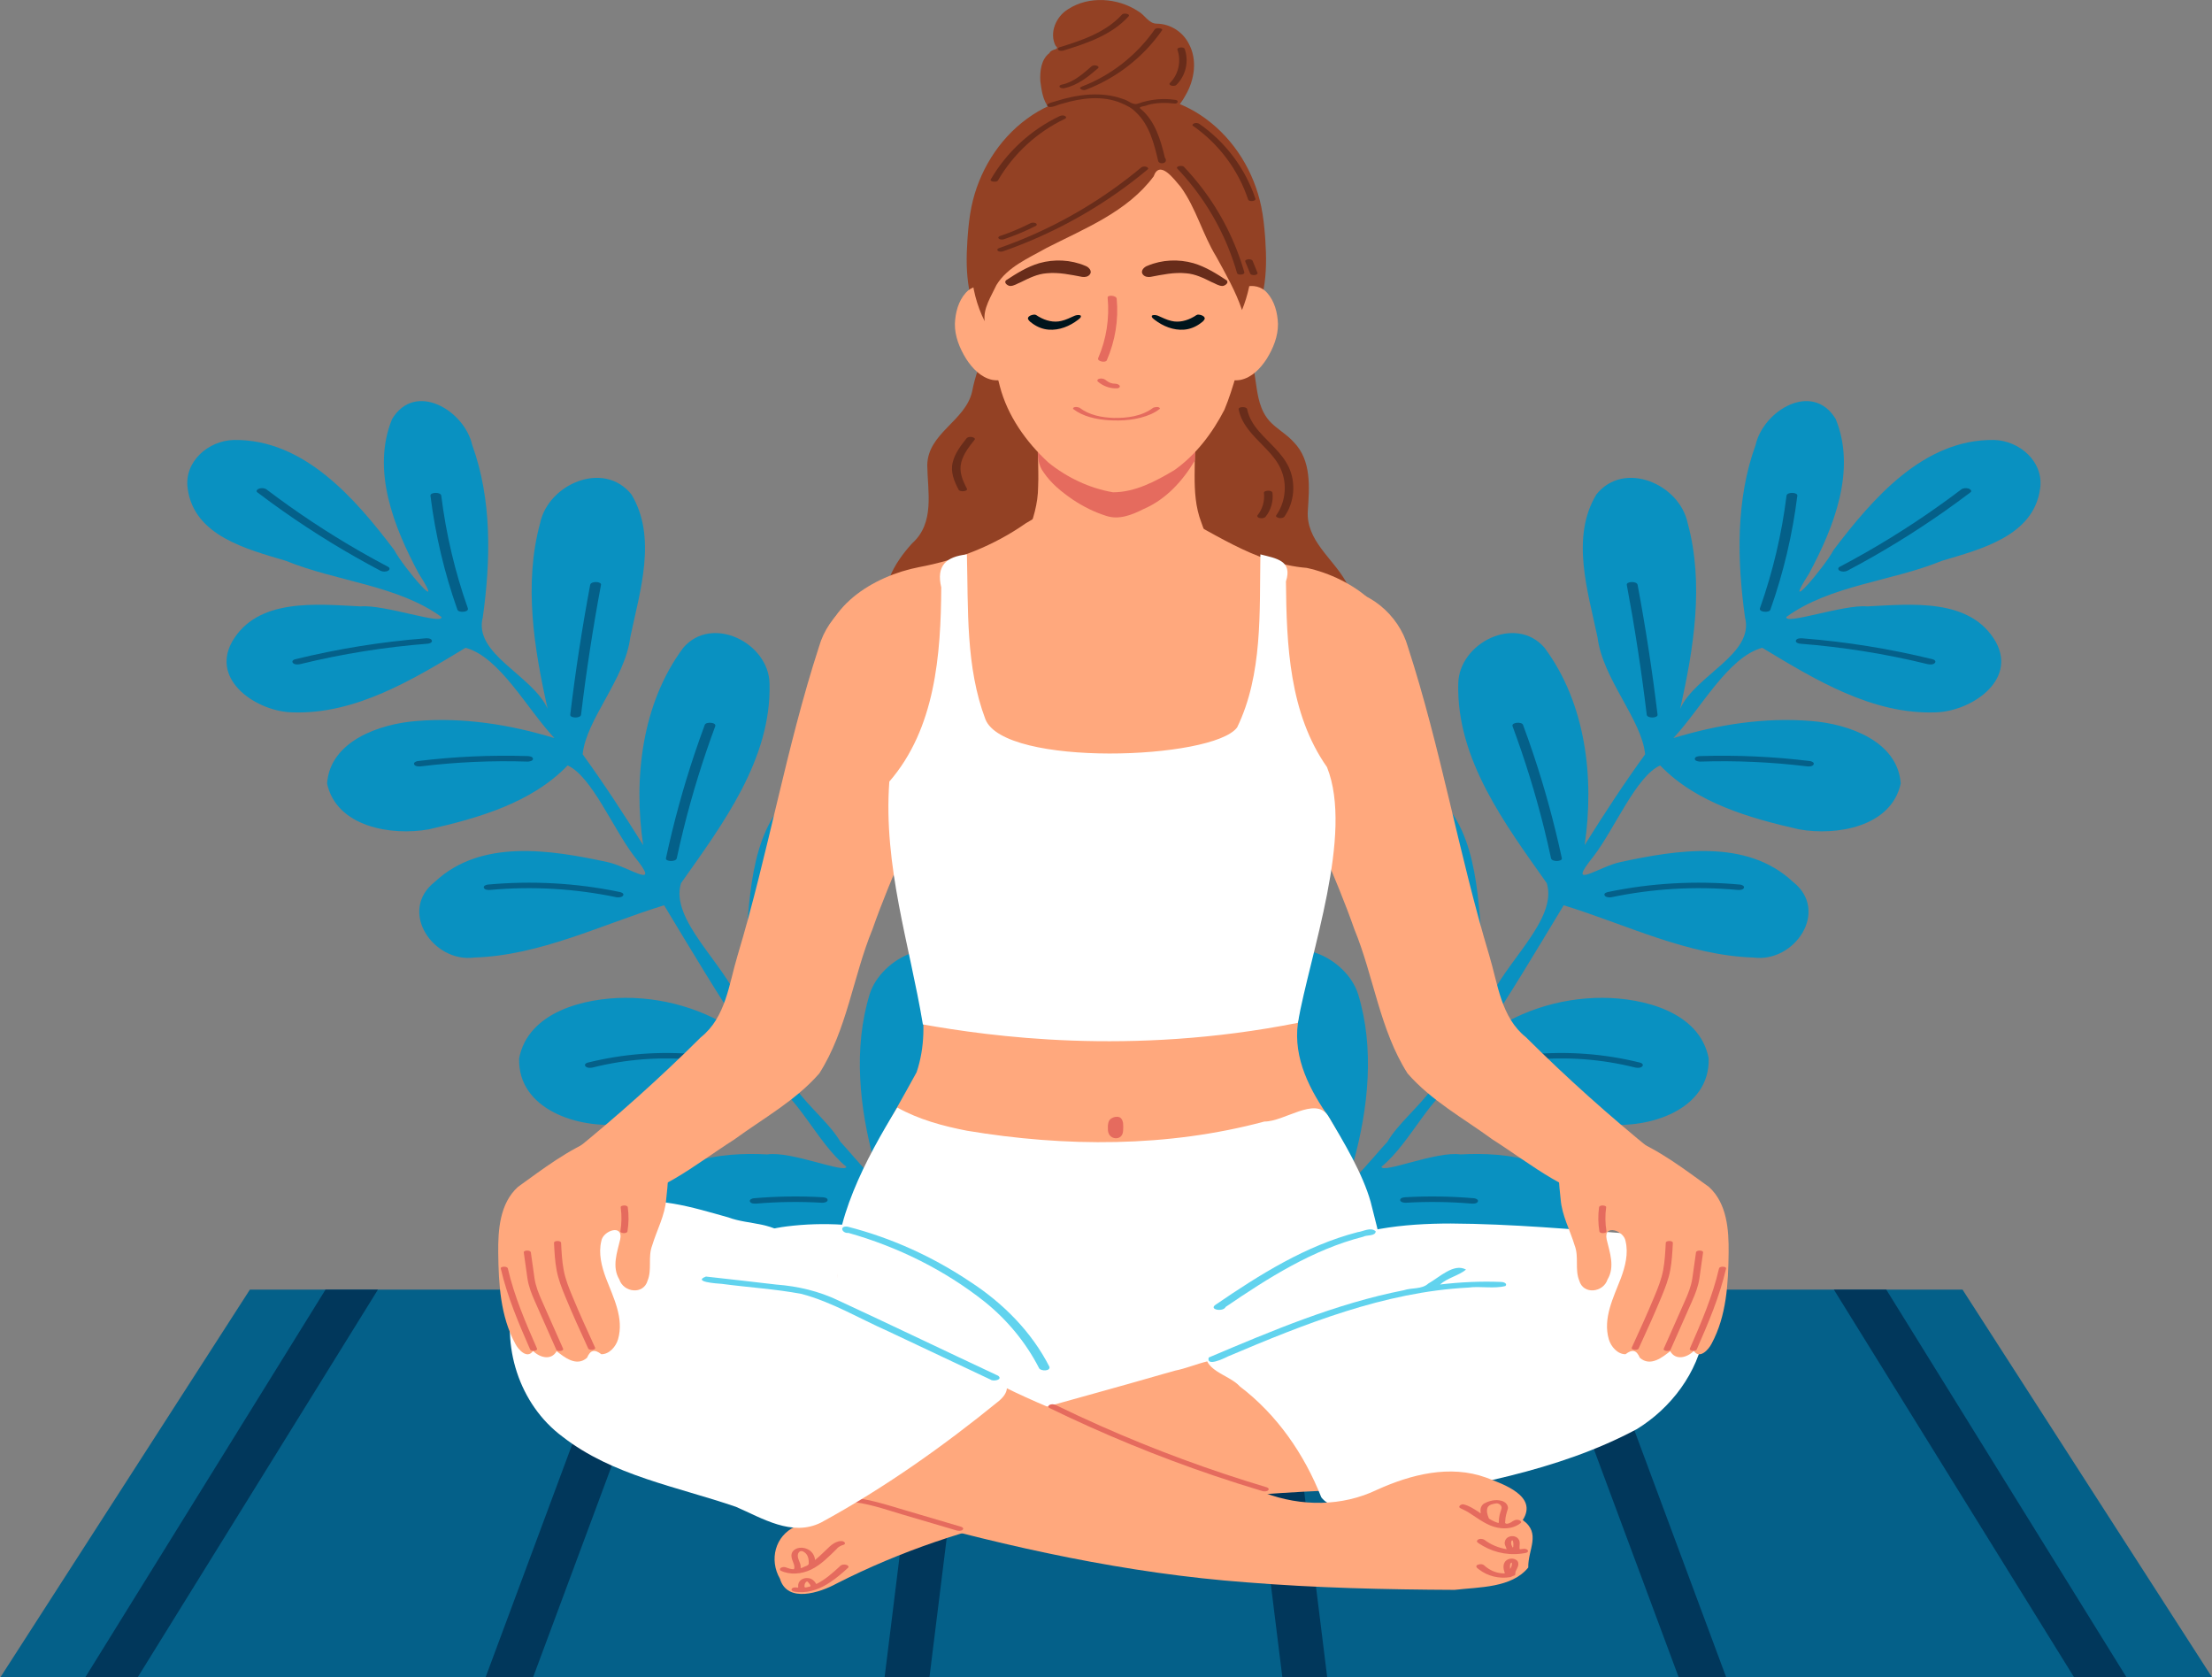 <?xml version="1.0" encoding="UTF-8"?>
<!-- Created with Inkscape (http://www.inkscape.org/) -->
<svg width="1176.5" height="891.96" version="1.1" viewBox="0 0 1176.5 891.96" xmlns="http://www.w3.org/2000/svg" xmlns:xlink="http://www.w3.org/1999/xlink">
 <rect x="0" y="0" width="1176.5" height="891.96" fill="#808080" stroke="none"/>
 <defs>
  <clipPath id="clipPath1098">
   <path transform="translate(-3177.7,-652.81)" d="m0 2e3h3500v-2e3h-3500z"/>
  </clipPath>
  <clipPath id="clipPath1100">
   <path transform="translate(-3095,-630.64)" d="m0 2e3h3500v-2e3h-3500z"/>
  </clipPath>
  <clipPath id="clipPath1102">
   <path transform="translate(-3153.3,-565.42)" d="m0 2e3h3500v-2e3h-3500z"/>
  </clipPath>
  <clipPath id="clipPath1104">
   <path transform="translate(-3167.6,-633.51)" d="m0 2e3h3500v-2e3h-3500z"/>
  </clipPath>
  <clipPath id="clipPath1106">
   <path transform="translate(-3035.6,-595.1)" d="m0 2e3h3500v-2e3h-3500z"/>
  </clipPath>
  <clipPath id="clipPath1108">
   <path transform="translate(-3104.3,-524.81)" d="m0 2e3h3500v-2e3h-3500z"/>
  </clipPath>
  <clipPath id="clipPath1110">
   <path transform="translate(-3005.4,-486.05)" d="m0 2e3h3500v-2e3h-3500z"/>
  </clipPath>
  <clipPath id="clipPath1112">
   <path transform="translate(-3076.5,-475.55)" d="m0 2e3h3500v-2e3h-3500z"/>
  </clipPath>
  <clipPath id="clipPath1114">
   <path transform="translate(-3036.6,-404.5)" d="m0 2e3h3500v-2e3h-3500z"/>
  </clipPath>
  <clipPath id="clipPath1140">
   <path transform="translate(-2970.4,-350.48)" d="m0 2e3h3500v-2e3h-3500z"/>
  </clipPath>
  <clipPath id="clipPath1142">
   <path transform="translate(-3264.7,-159.41)" d="m0 2e3h3500v-2e3h-3500z"/>
  </clipPath>
  <clipPath id="clipPath1144">
   <path transform="translate(-2533.1,-314.03)" d="m0 2e3h3500v-2e3h-3500z"/>
  </clipPath>
  <clipPath id="clipPath1146">
   <path transform="translate(-2652.5,-314.03)" d="m0 2e3h3500v-2e3h-3500z"/>
  </clipPath>
  <clipPath id="clipPath1148">
   <path transform="translate(-2772.3,-314.03)" d="m0 2e3h3500v-2e3h-3500z"/>
  </clipPath>
  <clipPath id="clipPath1150">
   <path transform="translate(-2911.8,-159.41)" d="m0 2e3h3500v-2e3h-3500z"/>
  </clipPath>
  <clipPath id="clipPath1152">
   <path transform="translate(-3071,-159.41)" d="m0 2e3h3500v-2e3h-3500z"/>
  </clipPath>
  <clipPath id="clipPath1154">
   <path transform="translate(-3230.6,-159.41)" d="m0 2e3h3500v-2e3h-3500z"/>
  </clipPath>
  <clipPath id="clipPath1156">
   <path transform="translate(-2888.8,-660.44)" d="m0 2e3h3500v-2e3h-3500z"/>
  </clipPath>
  <clipPath id="clipPath1158">
   <path transform="translate(-2809.7,-324.41)" d="m0 2e3h3500v-2e3h-3500z"/>
  </clipPath>
  <clipPath id="clipPath1160">
   <path transform="translate(-2937.5,-546.78)" d="m0 2e3h3500v-2e3h-3500z"/>
  </clipPath>
  <clipPath id="clipPath1162">
   <path transform="translate(-2912,-383.49)" d="m0 2e3h3500v-2e3h-3500z"/>
  </clipPath>
  <clipPath id="clipPath1164">
   <path transform="translate(-2846.2,-280.35)" d="m0 2e3h3500v-2e3h-3500z"/>
  </clipPath>
  <clipPath id="clipPath1166">
   <path transform="translate(-2905.8,-329.33)" d="m0 2e3h3500v-2e3h-3500z"/>
  </clipPath>
  <clipPath id="clipPath1168">
   <path transform="translate(-2842.7,-250.27)" d="m0 2e3h3500v-2e3h-3500z"/>
  </clipPath>
  <clipPath id="clipPath1170">
   <path transform="translate(-2765.8,-219.4)" d="m0 2e3h3500v-2e3h-3500z"/>
  </clipPath>
  <clipPath id="clipPath1172">
   <path transform="translate(-2757.5,-295.09)" d="m0 2e3h3500v-2e3h-3500z"/>
  </clipPath>
  <clipPath id="clipPath1174">
   <path transform="translate(-2758.9,-561.35)" d="m0 2e3h3500v-2e3h-3500z"/>
  </clipPath>
  <clipPath id="clipPath1182">
   <path transform="translate(-2643.8,-375.47)" d="m0 2e3h3500v-2e3h-3500z"/>
  </clipPath>
  <clipPath id="clipPath1184">
   <path transform="translate(-2632.8,-346.83)" d="m0 2e3h3500v-2e3h-3500z"/>
  </clipPath>
  <clipPath id="clipPath1186">
   <path transform="translate(-2619.8,-290.9)" d="m0 2e3h3500v-2e3h-3500z"/>
  </clipPath>
  <clipPath id="clipPath1188">
   <path transform="translate(-2607,-290.47)" d="m0 2e3h3500v-2e3h-3500z"/>
  </clipPath>
  <clipPath id="clipPath1190">
   <path transform="translate(-2596.6,-290.55)" d="m0 2e3h3500v-2e3h-3500z"/>
  </clipPath>
  <clipPath id="clipPath1210">
   <path transform="translate(-2913.8,-491.74)" d="m0 2e3h3500v-2e3h-3500z"/>
  </clipPath>
  <clipPath id="clipPath1212">
   <path transform="translate(-2887.7,-235.17)" d="m0 2e3h3500v-2e3h-3500z"/>
  </clipPath>
  <clipPath id="clipPath1214">
   <path transform="translate(-2701,-209.25)" d="m0 2e3h3500v-2e3h-3500z"/>
  </clipPath>
  <clipPath id="clipPath1216">
   <path transform="translate(-2703.5,-196.72)" d="m0 2e3h3500v-2e3h-3500z"/>
  </clipPath>
  <clipPath id="clipPath1218">
   <path transform="translate(-2976.2,-222.98)" d="m0 2e3h3500v-2e3h-3500z"/>
  </clipPath>
  <clipPath id="clipPath1220">
   <path transform="translate(-2985.3,-213.7)" d="m0 2e3h3500v-2e3h-3500z"/>
  </clipPath>
  <clipPath id="clipPath1222">
   <path transform="translate(-2984.8,-204.24)" d="m0 2e3h3500v-2e3h-3500z"/>
  </clipPath>
  <clipPath id="clipPath1224">
   <path transform="translate(-2780.6,-279.68)" d="m0 2e3h3500v-2e3h-3500z"/>
  </clipPath>
  <clipPath id="clipPath1228">
   <path transform="translate(-2801,-283.19)" d="m0 2e3h3500v-2e3h-3500z"/>
  </clipPath>
  <clipPath id="clipPath1230">
   <path transform="translate(-2931.2,-337.23)" d="m0 2e3h3500v-2e3h-3500z"/>
  </clipPath>
  <clipPath id="clipPath1232">
   <path transform="translate(-2981,-317.07)" d="m0 2e3h3500v-2e3h-3500z"/>
  </clipPath>
  <clipPath id="clipPath1234">
   <path transform="translate(-2887.2,-732.42)" d="m0 2e3h3500v-2e3h-3500z"/>
  </clipPath>
  <clipPath id="clipPath1236">
   <path transform="translate(-2855.3,-790.4)" d="m0 2e3h3500v-2e3h-3500z"/>
  </clipPath>
  <clipPath id="clipPath1238">
   <path transform="translate(-2865.1,-606.98)" d="m0 2e3h3500v-2e3h-3500z"/>
  </clipPath>
  <clipPath id="clipPath1240">
   <path transform="translate(-2859,-644.66)" d="m0 2e3h3500v-2e3h-3500z"/>
  </clipPath>
  <clipPath id="clipPath1242">
   <path transform="translate(-2879.2,-728.68)" d="m0 2e3h3500v-2e3h-3500z"/>
  </clipPath>
  <clipPath id="clipPath1244">
   <path transform="translate(-2820.5,-685.54)" d="m0 2e3h3500v-2e3h-3500z"/>
  </clipPath>
  <clipPath id="clipPath1246">
   <path transform="translate(-2820.3,-676.19)" d="m0 2e3h3500v-2e3h-3500z"/>
  </clipPath>
  <clipPath id="clipPath1248">
   <path transform="translate(-2826.7,-675.36)" d="m0 2e3h3500v-2e3h-3500z"/>
  </clipPath>
  <clipPath id="clipPath1250">
   <path transform="translate(-2824.5,-676.04)" d="m0 2e3h3500v-2e3h-3500z"/>
  </clipPath>
  <clipPath id="clipPath1252">
   <path transform="translate(-2817.1,-718.86)" d="m0 2e3h3500v-2e3h-3500z"/>
  </clipPath>
  <clipPath id="clipPath1254">
   <path transform="translate(-2795,-702.89)" d="m0 2e3h3500v-2e3h-3500z"/>
  </clipPath>
  <clipPath id="clipPath1262">
   <path transform="translate(-2782,-706.27)" d="m0 2e3h3500v-2e3h-3500z"/>
  </clipPath>
  <clipPath id="clipPath1264">
   <path transform="translate(-2866.1,-767.53)" d="m0 2e3h3500v-2e3h-3500z"/>
  </clipPath>
  <clipPath id="clipPath1266">
   <path transform="translate(-2842.4,-665.74)" d="m0 2e3h3500v-2e3h-3500z"/>
  </clipPath>
  <clipPath id="clipPath1268">
   <path transform="translate(-2851.1,-788.51)" d="m0 2e3h3500v-2e3h-3500z"/>
  </clipPath>
  <clipPath id="clipPath1270">
   <path transform="translate(-2839.6,-761.85)" d="m0 2e3h3500v-2e3h-3500z"/>
  </clipPath>
  <clipPath id="clipPath1272">
   <path transform="translate(-2795.6,-739.29)" d="m0 2e3h3500v-2e3h-3500z"/>
  </clipPath>
  <clipPath id="clipPath1274">
   <path transform="translate(-2807.3,-782.09)" d="m0 2e3h3500v-2e3h-3500z"/>
  </clipPath>
  <clipPath id="clipPath1276">
   <path transform="translate(-2878.8,-719.8)" d="m0 2e3h3500v-2e3h-3500z"/>
  </clipPath>
  <clipPath id="clipPath1278">
   <path transform="translate(-2883.9,-719.57)" d="m0 2e3h3500v-2e3h-3500z"/>
  </clipPath>
  <clipPath id="clipPath1280">
   <path transform="translate(-2883.2,-749.15)" d="m0 2e3h3500v-2e3h-3500z"/>
  </clipPath>
  <clipPath id="clipPath1282">
   <path transform="translate(-2830,-822.61)" d="m0 2e3h3500v-2e3h-3500z"/>
  </clipPath>
  <clipPath id="clipPath1284">
   <path transform="translate(-2843,-816.64)" d="m0 2e3h3500v-2e3h-3500z"/>
  </clipPath>
  <clipPath id="clipPath1286">
   <path transform="translate(-2819.8,-802.16)" d="m0 2e3h3500v-2e3h-3500z"/>
  </clipPath>
  <clipPath id="clipPath1288">
   <path transform="translate(-2854.9,-808.84)" d="m0 2e3h3500v-2e3h-3500z"/>
  </clipPath>
  <clipPath id="clipPath1290">
   <path transform="translate(-2896.4,-642.12)" d="m0 2e3h3500v-2e3h-3500z"/>
  </clipPath>
  <clipPath id="clipPath1292">
   <path transform="translate(-2890,-631.75)" d="m0 2e3h3500v-2e3h-3500z"/>
  </clipPath>
  <clipPath id="clipPath1294">
   <path transform="translate(-2771.2,-652.97)" d="m0 2e3h3500v-2e3h-3500z"/>
  </clipPath>
  <clipPath id="clipPath1296">
   <path transform="translate(-2830.3,-380.65)" d="m0 2e3h3500v-2e3h-3500z"/>
  </clipPath>
 </defs>
 <use transform="matrix(-1 0 0 1 1184.9 0)" xlink:href="#g180"/>
 <g id="g180">
  <path transform="matrix(1.333,0,0,-1.333,1060.5,233.96)" d="m0 0c-28.052 0.368-48.431-23.421-63.978-43.905-3.794-7.2-21.212-27.279-9.756-9.353 9.81 18.279 18.974 41.136 10.619 61.595-9.24 15.289-28.912 3.409-31.982-10.378-7.927-21.784-7.38-46.02-4.226-68.661 3.913-14.795-19.818-23.08-25.873-36.553 5.437 24.041 9.593 49.835 3.025 74.019-3.235 15.702-25.477 25.259-36.459 11.482-10.351-17.157-3.325-38.73 0.466-56.959 2.057-16.672 17.643-32.767 19.002-46.691-8.512-11.751-16.448-23.907-24.137-36.209 3.962 26.755 0.476 56.567-16.021 78.733-11.427 13.251-34.104 2.006-34.412-14.336-0.747-30.186 18.71-56.069 35.332-79.615 4.488-14.535-17.184-31.936-23.238-47.41-7.69-13.547 0.186 18.741-2.818 26.312-1.784 21.678-3.149 49.258-24.753 60.928-20.772 9.743-31.503-17.352-26.393-33.773-0.201-25.374 14.541-46.806 29.39-66.044 18.205-15.106-8.004-29.604-15.771-43.145-5.625-5.943-23.538-28.618-13.535-8.118 5.907 21.56 8.464 45.322 1.845 66.952-4.569 14.637-27.102 25.538-37.525 10.53-11.143-18.907-4.209-42.201 2.089-61.672 4.75-12.791 10.602-25.233 17.097-37.187-7.621-8.457-18.767-13.844-27.148-21.003 11.598-1.965 21.267 11.909 30.988 17.808 25.099-8.735 49.128-24.54 76.526-23.719 15.605-0.592 35.314 11.435 29.04 29.264-6.824 20.339-31.845 23.103-50.249 22.088-9.423 1.444-31.24-7.826-31.521-4.917 12.028 9.821 19.893 29.806 32.25 35.054 17.974-9.202 36.365-19.24 57.357-18.064 16.97-1.947 41.554 5.654 40.956 26.269-3.619 18.572-26.046 24.068-42.374 24.128-17.507 0.025-35.089-5.714-48.833-16.642 11.724 17.471 22.478 35.564 33.358 53.565 24.936-7.673 49.269-19.99 75.728-20.855 16.409-2.196 30.57 18.622 15.696 30.252-18.426 17.2-46.164 12.691-68.585 7.884-8.82-1.77-22.399-11.973-10.892 2.287 8.465 11.085 16.976 31.91 26.543 36.214 14.401-14.961 35.677-21.013 55.348-25.483 14.908-2.702 36.875 0.914 40.638 18.272-1.209 17.049-21.13 23.827-35.738 24.938-18.551 1.534-37.248-1.401-54.978-6.825 10.878 11.555 21.836 32.412 35.474 36.029 20.939-12.639 43.884-26.676 69.193-25.755 13.729 0.335 32.465 12.422 24.063 27.968-10.074 17.893-33.988 15.128-51.375 14.304-9.259 0.881-33.166-7.627-32.257-4.204 17.568 12.721 41.739 14.091 62.045 22.384 15.427 4.622 36.662 9.864 39.193 28.833 1.556 10.735-8.299 19.166-18.435 19.381z" clip-path="url(#clipPath1098)" fill="#0991c1"/>
  <g transform="translate(-3176.5,-1562.2)" fill="#046089">
   <path transform="matrix(1.333,0,0,-1.333,4126.7,1825.8)" d="m0 0c-1.903-15.3-5.453-30.356-10.599-44.891-0.572-1.613 3.683-1.936 4.162-0.585 5.21 14.718 8.825 29.983 10.752 45.476 0.178 1.426-4.118 1.587-4.315 0" clip-path="url(#clipPath1100)"/>
   <path transform="matrix(1.333,0,0,-1.333,4204.5,1912.8)" d="m0 0c-17.054 4.176-34.422 6.991-51.927 8.358-0.767 0.06-2.259 0.1-2.654-0.768-0.382-0.837 0.91-1.308 1.507-1.354 17.151-1.34 34.185-4.045 50.896-8.136 0.876-0.215 2.249-0.317 2.952 0.394 0.663 0.67-0.054 1.33-0.774 1.506" clip-path="url(#clipPath1102)"/>
   <path transform="matrix(1.333,0,0,-1.333,4223.5,1822)" d="m0 0c-0.939 0.287-2.149 0.213-2.952-0.396-11.914-9.023-24.388-17.291-37.352-24.727-3.662-2.101-7.362-4.133-11.096-6.104-0.785-0.414-0.755-1.135 0-1.555 0.841-0.469 2.203-0.448 3.051 0 13.397 7.067 26.339 14.984 38.733 23.691 3.509 2.465 6.971 4.995 10.39 7.585 0.799 0.605-0.188 1.326-0.774 1.506" clip-path="url(#clipPath1104)"/>
   <path transform="matrix(1.333,0,0,-1.333,4047.5,1873.2)" d="m0 0c-0.296 1.583-4.572 1.373-4.315 0 3.214-17.173 5.868-34.448 7.953-51.795 0.188-1.574 4.488-1.441 4.315 0-2.085 17.347-4.737 34.622-7.953 51.795" clip-path="url(#clipPath1106)"/>
   <path transform="matrix(1.333,0,0,-1.333,4139.1,1966.9)" d="m0 0c-14.504 1.768-29.136 2.438-43.74 1.976-0.66-0.021-2.132-0.181-2.158-1.101-0.026-0.884 1.578-1.119 2.158-1.101 14.225 0.451 28.464-0.174 42.593-1.897 0.756-0.092 2.267-0.079 2.654 0.769 0.389 0.854-0.919 1.282-1.507 1.354" clip-path="url(#clipPath1108)"/>
   <path transform="matrix(1.333,0,0,-1.333,4007.2,2018.6)" d="m0 0c-3.034 14.094-6.84 28.021-11.421 41.69-1.297 3.869-2.657 7.716-4.074 11.542-0.495 1.337-4.758 1.025-4.162-0.585 4.937-13.33 9.154-26.926 12.581-40.722 0.983-3.96 1.901-7.937 2.761-11.925 0.34-1.582 4.604-1.342 4.315 0" clip-path="url(#clipPath1110)"/>
   <path transform="matrix(1.333,0,0,-1.333,4102,2032.6)" d="m0 0c-17.555 1.611-35.3 0.665-52.563-2.933-0.619-0.13-1.875-0.463-1.506-1.354 0.333-0.8 1.98-0.908 2.654-0.769 16.506 3.441 33.474 4.475 50.268 2.934 0.764-0.07 2.261-0.094 2.655 0.768 0.383 0.843-0.914 1.299-1.508 1.354" clip-path="url(#clipPath1112)"/>
   <path transform="matrix(1.333,0,0,-1.333,4048.9,2127.3)" d="m0 0c-14.253 3.559-28.997 4.661-43.623 3.292-0.641-0.06-1.858-0.508-1.507-1.354 0.355-0.854 1.952-0.834 2.654-0.768 13.483 1.262 27.162 0.21 40.298-3.07 0.873-0.218 2.251-0.314 2.952 0.395 0.664 0.672-0.056 1.326-0.774 1.505" clip-path="url(#clipPath1114)"/>
  </g>
  <path transform="matrix(1.333,0,0,-1.333,784,637.2)" d="m0 0c-9.088 0.771-18.209 0.929-27.315 0.406-0.661-0.038-2.132-0.17-2.159-1.1-0.024-0.874 1.579-1.134 2.159-1.101 8.717 0.5 17.466 0.412 26.169-0.327 0.765-0.066 2.259-0.097 2.653 0.768 0.383 0.84-0.912 1.304-1.507 1.354" clip-path="url(#clipPath1140)" fill="#046089"/>
 </g>
 <path transform="matrix(1.333,0,0,-1.333,1176.5,891.9)" d="m0 0h-882.42l99.527 154.62h683.36z" clip-path="url(#clipPath1142)" fill="#046089"/>
 <g transform="translate(-3176.5 -1562.2)" fill="#01375b">
  <path transform="matrix(1.333,0,0,-1.333,3377.5,2248)" d="m0 0-95.83-154.62h-20.909l95.83 154.62z" clip-path="url(#clipPath1144)"/>
  <path transform="matrix(1.333,0,0,-1.333,3536.7,2248)" d="m0 0-57.503-154.62h-18.955l57.495 154.62z" clip-path="url(#clipPath1146)"/>
  <path transform="matrix(1.333,0,0,-1.333,3696.4,2248)" d="m0 0-19.168-154.62h-17.896l19.159 154.62z" clip-path="url(#clipPath1148)"/>
  <path transform="matrix(1.333,0,0,-1.333,3882.4,2454.1)" d="m0 0h-17.897l-19.168 154.62h17.906z" clip-path="url(#clipPath1150)"/>
  <path transform="matrix(1.333,0,0,-1.333,4094.6,2454.1)" d="m0 0h-18.955l-57.504 154.62h18.964z" clip-path="url(#clipPath1152)"/>
  <path transform="matrix(1.333,0,0,-1.333,4307.5,2454.1)" d="m0 0h-20.909l-95.83 154.62h20.909z" clip-path="url(#clipPath1154)"/>
 </g>
 <path transform="matrix(1.333,0,0,-1.333,675.2,223.9)" d="m0 0c-7.596 8.594-3.368 21.646-10.443 30.616-9.658 17.109-29.209 27.839-48.874 26.145-14.791 1.13-30.476-2.43-41.499-12.862-9.512-8.299-15.488-19.926-17.855-32.227-2.73-11.721-17.626-16.441-17.875-29.239 0.14-10.641 3.089-23.056-6.017-31.203-7.015-7.674-14.254-19.157-8.47-29.547 6.946-12.201 22.489-13.849 35.139-13.074 27.191 1.34 54.415 0.239 81.611 0.815 18.124 1.236 36.541 1.907 54.182 6.566 9.563 1.083 16.902 11.257 10.554 19.998-5.183 9.249-15.925 16.408-15.156 28.163 0.62 9.369 1.553 20.155-5.645 27.464-2.842 3.216-6.768 5.213-9.653 8.383z" clip-path="url(#clipPath1156)" fill="#934124"/>
 <path transform="matrix(1.333,0,0,-1.333,569.8,671.9)" d="m0 0c-23.302 2.23-46.434 6.245-69.12 12.015-14.332 3.645-29.648 4.638-44.367 2.79-10.777-1.354-21.884-5.351-28.47-13.988-4.128-5.412-6.114-12.178-7.082-18.917-1.441-10.038-0.614-20.412 2.378-30.1 2.659-8.609 8.305-21.915 16.488-26.795 4.172-2.488 10.345-3.352 15.027-4.872 6.377-2.071 12.77-4.091 19.178-6.061 12.818-3.939 25.697-7.676 38.631-11.21 5.075-1.386 7.524-0.128 12.3 0.736 6.337 1.144 13.384 0.71 19.821 1.089 13.229 0.778 26.451 1.692 39.641 2.973 25.934 2.52 51.81 6.461 76.932 13.506 15.211 4.266 30.788 10.102 41.254 21.934 6.955 7.862 11.142 17.897 13.185 28.193 1.41 7.103 1.836 14.543-0.055 21.534s-6.327 13.506-12.788 16.778c-8.846 4.48-19.54 2.263-28.912-0.973-8.559-2.956-16.894-6.695-25.754-8.558-6.242-1.311-12.643-1.669-19.018-1.888-19.768-0.681-39.58-0.071-59.269 1.814" clip-path="url(#clipPath1158)" fill="#fff"/>
 <path transform="matrix(1.333,0,0,-1.333,740.2,375.4)" d="m0 0c-1.328-19.569-9.06-38.557-21.426-53.744-7.34-23.715-13.142-48.131-15.999-72.818-1.899-14.057 4.814-26.827 12.646-37.904 11.865-20.693 22.326-44.068 20.816-68.387-6.132-21.808-25.905-37.645-46.464-45.265-19.963-6.496-41.427-5.023-61.854-1.81-30.974-5.529-67.566-4.606-90.813 19.685-14.95 12.197-22.448 32.364-15.514 50.831 5.01 23.006 18.016 42.929 29.051 63.287 6.783 20.198-0.747 40.753-5.026 60.554-2.883 15.11-6.245 31.424-16.691 43.305-11.332 18.242-13.579 40.134-15.89 60.936-0.299 20.695 20.489 33.209 38.591 36.703 15.318 2.865 29.832 8.569 42.616 17.512 16.29 10.079 37.493 15.658 55.323 5.979 18.522-8.793 35.6-22.082 56.736-23.798 18.044-3.912 38.388-18.105 36.406-38.737-0.521-5.49-1.921-10.849-2.508-16.33z" clip-path="url(#clipPath1160)" fill="#ffa87d"/>
 <path transform="matrix(1.333,0,0,-1.333,706.2,593.1)" d="m0 0c-5.119 7.53-17.319-2.526-25.291-2.481-38.584-10.354-79.439-10.206-118.66-3.664-9.601 1.865-19.204 4.455-27.796 9.247-12.53-20.272-26.28-46.53-23.991-67.121-0.086-15.059 11.594-26.705 21.818-36.337 14.843-13.525 35.125-19.196 54.89-18.847 10.769-5e-3 21.654 0.153 32.201 2.562 16.988-3.263 34.665-3.472 51.765-0.883 23.461 4.126 43.89 20.657 54.792 41.542 5.511 13.774 0.449 28.961-2.627 41.498-3.091 11.016-10.647 23.835-17.105 34.484z" clip-path="url(#clipPath1162)" fill="#fff"/>
 <path transform="matrix(1.333,0,0,-1.333,618.5,730.7)" d="m0 0c-29.132-8.423-58.513-16.026-87.446-25.103-22.123-7.444-39.701-23.403-59.134-35.683-8.233-3.713-10.537-13.401-6.224-20.821 2.951-9.961 15.983-5.592 22.686-1.92 25.302 12.86 52.505 22.04 80.3 27.702 15.314 1.672 30.772 1.79 46.069 3.819 22.656 2.438 45.362 4.515 68.128 5.479 9.419 0.278 12.522 11.298 8.849 18.669-3.517 10.328-11.971 20.051-23.466 20.891-8.9-0.047-13.989 5.249-19.247 11.23-8.359 4.338-17.277-1.24-25.621-2.883-1.631-0.46-3.262-0.92-4.893-1.379z" clip-path="url(#clipPath1164)" fill="#ffa87d"/>
 <path transform="matrix(1.333,0,0,-1.333,697.9,665.4)" d="m0 0c-17.109-8.826-32.654-22.041-41.906-39.088-2.898-8.387 8.767-9.952 13.071-14.841 14.824-11.25 25.696-27.025 32.482-44.232 5.223-6.654 15.228-2.077 22.345-1.933 35.24 6.335 71.538 12.089 103.5 29.121 13.666 8.343 24.434 22.555 26.982 38.529 1.849 17.514-11.198 35.4-28.267 39.314-24.261 1.871-48.566 4.069-72.922 4.208-18.925-0.012-38.304-2.086-55.287-11.079z" clip-path="url(#clipPath1166)" fill="#fff"/>
 <path transform="matrix(1.333,0,0,-1.333,613.7,770.8)" d="m0 0c-22.631 9.452-46.049 17.226-67.601 29.051-13.719 6.088-26.669-4.462-37.193-12.056-9.382-7.729-21.618-15.279-24.385-27.926 1.822-11.37 17.088-11.61 25.809-15.343 45.922-12.845 92.708-23.209 140.36-26.728 27.613-2.236 55.348-2.87 83.036-3 9.85 1.156 22.714 0.721 29.364 8.909-0.166 7.19 5.263 13.627-2.199 18.939 6.139 9.539-7.582 14.272-14.675 16.967-14.431 5.195-29.89 1.228-43.365-4.836-14.065-6.81-30.408-6.751-44.884-1.338-14.939 5.293-29.512 11.579-44.267 17.362z" clip-path="url(#clipPath1168)" fill="#ffa87d"/>
 <path transform="matrix(1.333,0,0,-1.333,511.2,811.9)" d="m0 0c-7.566 2.231-15.134 4.464-22.7 6.695-7.321 2.159-14.646 4.616-22.314 5.091-0.505 0.031-1.706-0.178-1.706-0.87 0-0.732 1.23-0.84 1.706-0.87 7.318-0.454 14.423-3.033 21.403-5.092 7.297-2.152 14.592-4.305 21.889-6.456 0.675-0.199 1.794-0.234 2.334 0.312 0.538 0.544-0.06 1.028-0.612 1.19" clip-path="url(#clipPath1170)" fill="#e56b5e"/>
 <path transform="matrix(1.333,0,0,-1.333,500.1,711)" d="m0 0c-20.352 11.778-43.576 20.048-59.397 38.273-6.162 7.954-16.723 6.253-25.212 9.47-14.317 3.988-29.281 8.865-44.226 5.123-18.358-3.683-37.348-15.965-41.091-35.492-5.539-20.673 1.862-44.244 19.181-57.107 20.055-15.622 45.764-19.926 69.218-28.002 10.505-4.539 22.328-12.054 33.919-6.293 25.254 13.762 48.869 30.484 71.152 48.638 9.691 8.479-6.289 13.503-11.88 17.659-3.793 2.716-7.634 5.375-11.663 7.731z" clip-path="url(#clipPath1172)" fill="#fff"/>
 <g id="g181">
  <path transform="matrix(1.333,0,0,-1.333,502,356)" d="m0 0c-1.46 12.605-6.611 28.526-20.31 32.148-13.469 0.354-25.918-10.334-29.504-23.084-13.152-40.417-20.241-82.474-32.486-123.16-3.446-11.4-4.666-24.697-14.674-32.662-16.164-16.093-33.215-31.337-50.908-45.691-10.454-10.066 1.749-24.191 14.056-20.027 19.298 1.698 34.467 14.96 50.199 24.945 11.528 8.434 24.466 15.502 33.934 26.368 11.109 17.454 13.447 38.608 21.229 57.536 7.487 21.39 17.647 41.752 25.03 63.16 3.847 13.074 5.072 26.929 3.435 40.465z" clip-path="url(#clipPath1174)" fill="#ffa87d"/>
  <path transform="matrix(1.333,0,0,-1.333,348.6,603.8)" d="m0 0c-7.328 3.612-15.924 1.603-23.227-1.034-11.61-4.576-21.594-12.277-31.639-19.502-7.23-6.588-7.96-17.13-7.85-26.302 0.136-12.292 0.833-25.218 6.804-36.249 1.188-2.381 4.779-6.314 7.086-2.867 2.598-2.648 7.247-3.98 9.414-0.106 2.958-2.315 7.863-6.4 12.11-2.646 1.402 3.208 3.019 3.49 5.733 1.427 3.185-0.02 5.785 3.025 6.655 5.945 2.446 8.439-1.861 16.667-4.804 24.363-1.747 4.683-3.078 9.888-1.867 14.841 0.641 4.192 8.902 6.973 7.525 0.646-1.222-5.208-3.372-10.903-0.344-15.97 1.678-5.204 9.643-6.222 11.286-0.454 1.824 4.474 0.063 9.451 1.811 13.971 1.855 6.183 5.112 11.97 5.613 18.519 0.703 6.053 1.176 12.242 0.407 18.301-0.602 2.838-2.114 5.657-4.714 7.117z" clip-path="url(#clipPath1182)" fill="#ffa87d"/>
  <g transform="translate(-3176.5 -1562.2)" fill="#e56b5e">
   <path transform="matrix(1.333,0,0,-1.333,3510.4,2204.2)" d="m0 0c-0.082 0.595-0.932 0.722-1.414 0.722-0.341 0-1.495-0.143-1.414-0.722 0.442-3.187 0.399-6.417-0.13-9.591-0.096-0.574 1.067-0.721 1.415-0.721 0.492 0 1.315 0.125 1.414 0.721 0.528 3.174 0.572 6.404 0.129 9.591" clip-path="url(#clipPath1184)"/>
   <path transform="matrix(1.333,0,0,-1.333,3493,2278.8)" d="m0 0c-3.101 6.767-6.201 13.536-9.04 20.417-1.398 3.386-2.775 6.763-3.461 10.377-0.687 3.615-0.87 7.303-1.055 10.971-0.05 1.016-2.878 0.983-2.828 0 0.185-3.669 0.369-7.355 1.054-10.971 0.684-3.617 2.018-7.006 3.413-10.398 2.88-7.006 6.035-13.894 9.188-20.78 0.397-0.866 3.184-0.61 2.729 0.384" clip-path="url(#clipPath1186)"/>
   <path transform="matrix(1.333,0,0,-1.333,3476,2279.4)" d="m0 0c-2.779 6.276-5.56 12.552-8.34 18.827-1.346 3.037-2.568 5.925-3.066 9.235-0.519 3.443-0.975 6.896-1.46 10.343-0.146 1.034-2.96 0.931-2.828 0 0.485-3.447 0.939-6.9 1.459-10.343 0.5-3.307 1.659-6.212 3.006-9.252l8.501-19.194c0.385-0.868 3.173-0.62 2.728 0.384" clip-path="url(#clipPath1188)"/>
   <path transform="matrix(1.333,0,0,-1.333,3462.1,2279.3)" d="m0 0c-4.547 10.372-9.063 20.844-11.618 31.916-0.239 1.036-3.029 0.868-2.829 0 2.588-11.208 7.117-21.799 11.719-32.299 0.381-0.869 3.169-0.625 2.728 0.383" clip-path="url(#clipPath1190)"/>
  </g>
 </g>
 <use transform="matrix(-1,0,0,1,1184.4,0)" xlink:href="#g181"/>
 <path transform="matrix(1.333,0,0,-1.333,708.66,448.76)" d="m-13.785-71.393c-67.161-13.325-122.99-5.328-149.61-0.639-5.204 31.543-15.862 63.208-13.391 96.886 18.376 21.183 20.56 50.646 20.726 77.45-2.064 8.663 1.898 12.255 10.227 13.19 0.572-21.997-0.519-44.841 7.375-65.755 7.515-19.183 90.798-16.22 100.45-3.279 10.246 21.122 8.901 46.054 9.281 69.034 6.384-1.627 12.908-2.457 10.195-10.8 0.231-25.315 1.304-52.616 16.385-74.084 10.72-26.843-6.832-74.56-11.636-102z" clip-path="url(#clipPath1210)" fill="#fff"/>
 <g transform="translate(-3176.5 -1562.2)" fill="#e56b5e">
  <path transform="matrix(1.333,0,0,-1.333,3850.2,2353.1)" d="m0 0c-22.588 6.756-44.744 14.929-66.292 24.496-6.03 2.678-12.012 5.464-17.943 8.353-0.695 0.338-1.725 0.388-2.413 0-0.584-0.331-0.658-0.911 0-1.231 21.296-10.368 43.248-19.391 65.683-26.99 6.376-2.16 12.792-4.201 19.242-6.13 0.674-0.201 1.796-0.232 2.334 0.312 0.54 0.545-0.061 1.026-0.611 1.19" clip-path="url(#clipPath1212)"/>
  <path transform="matrix(1.333,0,0,-1.333,3601.4,2387.7)" d="m0 0c0.61 0.879 1.742 0.479 2.39-0.109 1.332-1.008 1.619-2.804 1.548-4.371-0.016-0.848-1.64-1.091-2.374-1.548-0.534-0.246-1.041-0.469-0.843 0.302-0.007 1.771-1.532 3.291-1.075 5.092 0.074 0.232 0.197 0.448 0.354 0.634zm18.342 3.853c-0.574 0.835-1.824 0.703-2.689 0.475-2.541-0.722-4.206-2.921-6.095-4.612-1.007-0.959-2.03-1.904-3.111-2.779-0.11 1.898-1.341 3.639-3.093 4.374-1.853 0.857-4.423 0.778-5.782-0.916-0.991-1.322-0.406-3.066 0.176-4.429 0.337-0.841 0.673-1.823 0.282-2.705-1.172-0.043-2.268 0.392-3.348 0.777-0.818 0.332-2.885-0.175-2.052-1.294 3.845-1.89 8.505-1.419 12.289 0.398 3.951 1.928 7.022 5.153 10.138 8.173 0.742 0.992 1.862 1.417 2.982 1.775 0.272 0.139 0.446 0.475 0.303 0.764z" clip-path="url(#clipPath1214)"/>
  <path transform="matrix(1.333,0,0,-1.333,3604.6,2404.4)" d="m0 0c0.21 0.64 0.944 1.315 1.342 0.541 0.399-0.485 1.587-1.661 0.313-1.739-0.696-0.088-2.091-0.816-1.803 0.459 0.009 0.252 0.053 0.505 0.149 0.739zm16.579 7.527c-0.944 0.297-2.086 0.133-2.732-0.675-2.859-2.605-5.783-5.244-9.285-6.961-0.702 1.196-1.826 2.284-3.288 2.354-1.634 0.215-3.585-0.67-3.899-2.42-0.233-0.613 0.363-1.735-0.701-1.298-0.731 0.096-2.18-0.044-1.992-1.07 0.648-0.815 1.857-0.652 2.785-0.793 4.597-0.313 9.058 1.502 12.796 4.053 2.505 1.692 4.808 3.665 7.021 5.717 0.413 0.512-0.284 0.962-0.706 1.092z" clip-path="url(#clipPath1216)"/>
  <path transform="matrix(1.333,0,0,-1.333,3968.3,2369.4)" d="m0 0c-0.546 1.31-1.002 2.862-0.417 4.233 0.678 1.167 2.154 1.351 3.358 1.573 1.112 0.124 2.414-0.808 2.177-2.017-0.275-1.164-0.813-2.258-0.921-3.463-0.216-0.723-0.011-1.912-0.295-2.362-1.315 0.406-2.602 0.987-3.74 1.747-0.06 0.093-0.111 0.191-0.162 0.289zm12.12-0.88c-1.164 0.454-2.294-0.207-3.204-0.872-0.748-0.468-2.758-1.176-2.324 0.416 0.03 1.737 0.551 3.407 1.073 5.044 0.207 1.52-1.135 2.773-2.518 3.104-2.345 0.692-4.891 0.07-6.991-1.065-1.165-0.727-1.654-2.214-1.342-3.522 0.063-0.898-0.946 0.442-1.334 0.484-1.677 1.065-3.397 2.177-5.348 2.652-0.959 0.434-2.791-0.914-1.338-1.519 1.29-0.637 2.608-1.223 3.791-2.053 3.5-2.235 6.907-4.965 11.108-5.699 3.124-0.607 6.636-0.161 9.139 1.934 0.429 0.502-0.307 0.958-0.713 1.096z" clip-path="url(#clipPath1218)"/>
  <path transform="matrix(1.333,0,0,-1.333,3980.4,2381.7)" d="m0 0c0.608 1.137 0.884-1.196 0.75-1.703 0.055-0.668-0.199-1.331-0.52-0.369-0.32 0.629-0.505 1.391-0.23 2.071zm6.568-3.73c-0.774 1.036-2.184 0.531-3.248 0.443-0.364 1.116 0.437 2.873-0.506 4.036-1.299 1.971-4.995 1.464-5.428-0.961-0.386-1.073 0.585-2.278 0.683-3.036-3.2 0.527-6.283 1.797-8.876 3.754-0.888 0.554-2.832 0.592-2.998-0.68 0.526-0.821 1.588-1.126 2.348-1.716 5.168-3.005 11.476-4.079 17.325-2.788 0.389 0.118 0.936 0.462 0.7 0.946z" clip-path="url(#clipPath1220)"/>
  <path transform="matrix(1.333,0,0,-1.333,3979.7,2394.3)" d="m0 0c-0.035 0.536 0.788 1.376 0.725 0.366 0.015-0.76-0.389-1.433-0.717-2.091-0.109 0.568-0.127 1.157-8e-3 1.725zm2.645 1.782c-1.304 1.034-3.396 0.828-4.529-0.366-1.035-1.233-0.868-3.013-0.348-4.431 0.467-0.706-0.723-0.32-1.128-0.38-2.646 0.201-5.154 1.425-7.08 3.226-0.826 0.587-1.989 0.48-2.834-0.008-0.661-0.686 0.367-1.335 0.874-1.704 3.496-2.722 8.173-3.796 12.523-3.043 0.58 0.31 1.222 0.498 1.795 0.761 0.284 0.588 0.054 1.32 0.456 1.89 0.487 0.998 1.152 2.092 0.798 3.243-0.097 0.312-0.276 0.601-0.527 0.812z" clip-path="url(#clipPath1222)"/>
 </g>
 <g transform="translate(-3176.5 -1562.2)" fill="#61d3ee">
  <path transform="matrix(1.333,0,0,-1.333,3707.4,2293.8)" d="m0 0c-21.253 9.953-42.404 20.127-63.69 30.007-7.75 3.726-16.184 5.722-24.737 6.364-9.39 1.056-18.771 2.221-28.166 3.209-5.497-2.117 4.288-2.775 6.319-2.916 10.594-1.419 21.31-2.038 31.818-4.013 12.188-3.241 23.104-9.829 34.564-14.907 13.625-6.428 27.25-12.855 40.875-19.282 0.95-0.836 5.066-0.068 3.016 1.538z" clip-path="url(#clipPath1224)"/>
  <path transform="matrix(1.333,0,0,-1.333,3734.7,2289.1)" d="m0 0c-7.131 14.03-18.564 25.486-31.687 34.002-14.881 9.97-31.443 17.505-48.802 21.94-3.504 0.554-2.418-2.758 0.296-2.484 19.61-5.535 38.274-14.749 54.269-27.407 9.02-7.233 16.55-16.325 21.812-26.63 0.726-1.104 4.398-1.198 4.112 0.578z" clip-path="url(#clipPath1228)"/>
  <path transform="matrix(1.333,0,0,-1.333,3908.2,2217)" d="m0 0c-1.976 1.848-4.885-0.047-7.176-0.312-20.725-5.373-39.09-16.929-56.59-28.884-3.168-2.019 2.903-3.108 3.9-0.95 16.975 11.568 34.732 22.865 54.855 27.99 1.384 0.8 4.914 0.138 5.01 2.156z" clip-path="url(#clipPath1230)"/>
  <path transform="matrix(1.333,0,0,-1.333,3974.7,2243.9)" d="m0 0c-8.086 0.319-16.192-0.073-24.226-1.021 3.024 2.668 7.459 3.538 10.376 5.942-4.858 2.729-10.708-3.157-15.035-5.552-2.592-2.399-6.605-1.596-9.816-2.684-27.04-5.319-52.549-16.138-77.809-26.832-1.067-3.771 5.795-0.526 7.682 0.437 30.625 12.966 62.282 25.706 95.887 27.457 4.899 0.65 10.109-0.559 14.822 0.623 0.972 1.162-1.056 1.673-1.88 1.631z" clip-path="url(#clipPath1232)"/>
 </g>
 <g transform="translate(-3176.5 -1562.2)">
  <path transform="matrix(1.333,0,0,-1.333,3849.5,1690.1)" d="m0 0c-0.034 0.58-0.076 1.169-0.119 1.749-0.299 3.915-0.717 7.83-1.501 11.677-2.832 13.894-10.722 26.799-22.168 35.166-2.823 2.073-5.715 3.753-8.666 5.101-8.564 3.907-17.605 4.972-26.987 4.35-9.382 0.622-18.423-0.443-26.988-4.35-2.95-1.348-5.842-3.028-8.666-5.101-11.446-8.367-19.336-21.272-22.176-35.166-0.785-3.847-1.194-7.762-1.493-11.677-0.042-0.58-0.085-1.16-0.119-1.749-0.434-6.465-0.477-12.981 0.674-19.345 0.964-5.331 3.292-9.868 5.118-14.858 2.115-5.757 5.04-11.6 8.845-16.7 5.007-7.915 11.54-14.747 20.018-18.475 7.796-3.429 16.283-3.872 24.787-2.764 8.503-1.108 16.982-0.665 24.778 2.764 8.452 3.719 14.969 10.508 19.967 18.39 8e-3 8e-3 8e-3 0.016 0.017 0.025 3.829 5.117 6.764 10.978 8.888 16.76 1.825 4.99 4.153 9.527 5.108 14.858 1.161 6.364 1.118 12.88 0.683 19.345" clip-path="url(#clipPath1234)" fill="#934124"/>
  <path transform="matrix(1.333,0,0,-1.333,3807.1,1612.8)" d="m0 0c3.572 6.136 4.77 14.119 1.254 20.553-2.398 4.75-7.473 7.937-12.805 7.968-3.289 0.063-4.748 3.555-7.387 4.956-8.149 5.359-19.638 6.239-27.973 0.809-4.78-2.886-7.655-9.462-4.934-14.658 1.982-1.61-1.809-1.079-2.463-2.809-3.412-2.595-3.872-7.309-3.661-11.273 0.488-3.65 0.996-7.695 3.466-10.599 3.405-3.311 8.351-3.973 12.617-5.643 9.78-3.242 20.903-4.513 30.532-0.088 4.88 2.184 8.856 6.075 11.353 10.782z" clip-path="url(#clipPath1236)" fill="#934124"/>
  <path transform="matrix(1.333,0,0,-1.333,3820.1,1857.4)" d="m0 0c-2.876-3.403-7.947-3.414-12.055-3.867-8.434-0.114-17.164-0.746-25.296 1.965-8.131-2.71-16.861-2.08-25.295-1.965-4.108 0.454-9.179 0.463-12.054 3.867-0.822 2.683 0.911 5.352 1.593 7.902 2.505 6.171 4.466 12.648 4.5 19.368 0.393 8.123-0.757 16.366 0.723 24.412 1.443 4.105 6.442 4.211 10.108 4.173 7.277 0.04 15.522-1.184 20.425-7.144 5.302 6.407 14.272 7.307 22.042 7.135 3.442 0.061 8.044-0.92 8.691-4.939 1.728-12.559-1.546-25.682 3.112-37.821 1.28-3.968 3.308-7.784 3.78-11.96-0.014-0.388-0.097-0.778-0.274-1.125z" clip-path="url(#clipPath1238)" fill="#ffa87d"/>
  <path transform="matrix(1.333,0,0,-1.333,3812,1807.1)" d="m0 0c-4.819-8.128-11.526-15.507-20.346-19.299-4.57-2.317-9.875-4.516-15.023-2.775-4.749 1.484-9.262 3.765-13.393 6.531-4.417 3.042-8.509 6.33-11.511 10.74-2.235 2.866-2.651 6.788-2.259 10.104 0.832 20.78 63.297 15.82 62.53 0.592 0.426-3.704-9.9761e-4 -2.174 5.9929e-4 -5.893z" clip-path="url(#clipPath1240)" fill="#e56b5e"/>
  <path transform="matrix(1.333,0,0,-1.333,3838.9,1695.1)" d="m0 0c-1.829 11.908-4.193 24.393-11.364 34.358-5.574 5.793-14.113 6.9-21.51 8.977-17.931 4.241-37.112 1.917-53.952-5.315-7.657-3.887-9.931-13-12.569-20.475-4.183-16.163-6.421-33.102-4.658-49.775 1.163-7.578 4.319-14.68 6.059-22.135 3.104-11.876 10.46-22.215 19.384-30.458 7.39-5.972 16.398-10.266 25.776-11.863 8.859-0.008 17.091 4.431 24.527 8.861 8.578 6.08 15.142 14.779 19.923 24.052 3.771 9.033 5.826 18.643 8.835 27.931 2.217 11.821 1.222 24.016-0.451 35.843z" clip-path="url(#clipPath1242)" fill="#ffa87d"/>
  <path transform="matrix(1.333,0,0,-1.333,3760.6,1752.6)" d="m0 0c3.287 7.574 4.549 15.917 3.767 24.129-0.109 1.135 3.476 0.912 3.607-0.456 0.803-8.425-0.592-16.846-3.958-24.603-0.466-1.075-4.004-0.425-3.416 0.93" clip-path="url(#clipPath1244)" fill="#e56b5e"/>
  <path transform="matrix(1.333,0,0,-1.333,3760.4,1765.1)" d="m0 0c2.114-1.863 4.974-2.863 7.789-2.7 0.407 0.055 0.908 0.239 1.002 0.689 0.025 0.49-0.459 0.781-0.857 0.939-0.611 0.265-1.288 0.201-1.933 0.282-1.166 0.16-2.173 0.833-3.078 1.545-0.833 0.544-1.976 0.634-2.858 0.151-0.268-0.207-0.352-0.677-0.065-0.906z" clip-path="url(#clipPath1246)" fill="#e56b5e"/>
  <path transform="matrix(1.333,0,0,-1.333,3768.9,1766.2)" d="m0 0c0.229 0 0.128-3e-3 0 0" clip-path="url(#clipPath1248)" fill="#ed7d6b"/>
  <path transform="matrix(1.333,0,0,-1.333,3766,1765.3)" d="m0 0c0.23-0.083 0.109-0.057 0 0" clip-path="url(#clipPath1250)" fill="#e56b5e"/>
  <path id="path158" transform="matrix(1.333,0,0,-1.333,3756.1,1708.2)" d="m0 0c1.167 1.448-0.466 3.057-1.834 3.508-5.755 2.437-12.354 2.724-18.35 1.022-4.799-1.427-9.089-4.111-13.235-6.846-0.98-0.99 0.685-2.158 1.627-2.245 1.565-0.023 2.911 0.991 4.328 1.531 3.243 1.614 6.585 3.273 10.26 3.537 4.777 0.485 9.514-0.561 14.18-1.438 1.075-0.157 2.313 0.025 3.024 0.932z" clip-path="url(#clipPath1252)" fill="#682c1a"/>
  <path id="path159" transform="matrix(1.333,0,0,-1.333,3726.6,1729.5)" d="m0 0c0.766 0.054 1.285-0.62 1.938-0.906 2.637-1.521 5.819-2.367 8.836-1.617 1.912 0.415 3.644 1.351 5.429 2.109 0.743 0.237 1.628 0.428 2.34 0.02 0.332-0.708-0.6-1.263-1.072-1.673-3.318-2.549-7.486-4.265-11.726-3.935-2.274 0.161-4.455 1.03-6.308 2.343-0.731 0.535-1.574 1.059-1.947 1.921-0.151 0.791 0.7 1.309 1.348 1.512 0.375 0.125 0.765 0.215 1.161 0.226z" clip-path="url(#clipPath1254)" fill="#00141c"/>
  <use transform="matrix(-1 0 0 1 7540.5 0)" xlink:href="#path159"/>
  <use transform="matrix(-1 0 0 1 7540.6 0)" xlink:href="#path163"/>
  <path id="path163" transform="matrix(1.333,0,0,-1.333,3709.4,1725)" d="m0 0c-0.929 3.011-2.39 6.422-5.582 7.582-3.069 1.083-6.716 0.231-8.859-2.266-2.99-3.354-4.157-7.965-4.327-12.365-0.067-4.986 1.909-9.789 4.49-13.97 2.449-3.784 5.876-7.449 10.462-8.402 2.054-0.335 4.57-0.314 6.092 1.322 1.283 1.728 1.053 4.025 1.218 6.06 0.161 7.479-1.339 14.91-3.495 22.039z" clip-path="url(#clipPath1262)" fill="#ffa87d"/>
  <path transform="matrix(1.333,0,0,-1.333,3821.4,1643.3)" d="m0 0c-10.242 7.989-23.734 8.722-36.039 10.922-14.883 1.562-30.344-2.697-42.435-11.464-7.758-6.327-11.939-15.92-15.079-25.179-4.239-13.545-3.811-28.801 2.646-41.589-0.688 5.145 2.602 9.929 4.694 14.449 4.461 7.277 12.786 10.691 19.915 14.748 15.223 7.785 32.264 14.411 42.814 28.6 2.394 6.809 8.13-1.125 10.746-4.151 6.191-8.484 8.737-18.902 14.19-27.818 3.799-6.933 7.784-13.837 10.318-21.36 4.849 11.869 5.117 25.188 3.045 37.693-2.079 9.635-7.051 18.926-14.813 25.149z" clip-path="url(#clipPath1264)" fill="#934124"/>
  <path transform="matrix(1.333,0,0,-1.333,3789.9,1779)" d="m0 0c-4.504-3.41-10.38-4.202-15.88-4.076-4.755 0.157-9.714 1.128-13.572 4.076-0.718 0.343-2.732 0.526-2.55-0.494 4.006-3.075 9.151-4.135 14.085-4.498 5.771-0.363 11.766 0.098 17.106 2.466 1.251 0.573 2.446 1.281 3.513 2.152-0.321 0.971-1.988 0.619-2.703 0.374z" clip-path="url(#clipPath1266)" fill="#e56b5e"/>
  <use transform="matrix(-1 0 0 1 7540.5 0)" xlink:href="#path158"/>
 </g>
 <g transform="translate(-3176.5 -1562.2)" fill="#682c1a">
  <path transform="matrix(1.333,0,0,-1.333,3801.5,1615.3)" d="m0 0c-4.912 0.736-9.972 0.21-14.65-1.446-2.223-0.916-3.998 1.251-6.029 1.747-8.7 3.195-18.306 1.897-26.939-0.842-0.986-0.325-5.108-1.172-2.678-2.299 1.893-0.15 3.606 1.007 5.436 1.364 7.542 2.265 15.976 3.324 23.428 0.159 2.176-0.941 4.083-1.848 5.721-3.551 5.49-5.082 7.354-12.65 8.999-19.666 0.959-1.618 4.173-0.541 2.638 1.473-1.681 7.075-3.895 14.663-9.698 19.505-1.342 0.909 2.045 0.981 2.831 1.502 3.54 1.007 7.264 0.965 10.887 0.569 1.323-0.037 1.601 1.391 0.055 1.486z" clip-path="url(#clipPath1268)"/>
  <path transform="matrix(1.333,0,0,-1.333,3786.2,1650.9)" d="m0 0c-0.614 0.203-1.523 0.159-2.042-0.272-13.066-10.892-27.624-19.938-43.181-26.819-4.433-1.961-8.943-3.736-13.519-5.335-0.48-0.167-0.997-0.551-0.535-1.042 0.43-0.459 1.499-0.463 2.042-0.272 16.339 5.708 31.843 13.668 45.988 23.646 4.049 2.857 7.976 5.88 11.783 9.053 0.53 0.442-0.114 0.901-0.536 1.041" clip-path="url(#clipPath1270)"/>
  <path transform="matrix(1.333,0,0,-1.333,3727.4,1680.9)" d="m0 0c-0.603 0.317-1.506 0.308-2.111 0-3.912-1.987-7.957-3.689-12.118-5.084-0.461-0.154-1.019-0.567-0.536-1.041 0.462-0.452 1.474-0.464 2.042-0.273 4.365 1.461 8.62 3.237 12.723 5.322 0.541 0.274 0.527 0.799 0 1.076" clip-path="url(#clipPath1272)"/>
  <path transform="matrix(1.333,0,0,-1.333,3743,1623.9)" d="m0 0c-0.589 0.347-1.513 0.283-2.11 0-11.468-5.437-21.161-14.318-27.556-25.282-0.548-0.941 2.359-1.297 2.879-0.405 6.225 10.675 15.619 19.316 26.787 24.61 0.573 0.271 0.493 0.787 0 1.077" clip-path="url(#clipPath1274)"/>
  <path transform="matrix(1.333,0,0,-1.333,3838.3,1706.9)" d="m0 0c-3.52 12.221-9.333 23.746-17.088 33.828-2.194 2.853-4.539 5.588-7.016 8.197-0.659 0.694-3.531 0.235-2.579-0.768 8.661-9.121 15.567-19.863 20.301-31.516 1.348-3.317 2.512-6.705 3.503-10.145 0.266-0.925 3.215-0.763 2.879 0.404" clip-path="url(#clipPath1276)"/>
  <path transform="matrix(1.333,0,0,-1.333,3845.3,1707.2)" d="m0 0c-0.66 1.611-1.314 3.226-1.979 4.835-0.251 0.333-0.693 0.442-1.087 0.499-0.545 0.063-1.131-0.024-1.591-0.337-0.284-0.177-0.256-0.543-0.103-0.798 0.636-1.549 1.263-3.101 1.904-4.647 0.25-0.333 0.693-0.442 1.087-0.5 0.545-0.063 1.132 0.024 1.591 0.337 0.195 0.135 0.285 0.39 0.179 0.61z" clip-path="url(#clipPath1278)"/>
  <path transform="matrix(1.333,0,0,-1.333,3844.2,1667.8)" d="m0 0c-4.001 11.996-11.927 22.556-22.313 29.768-0.576 0.398-1.375 0.486-2.042 0.272-0.376-0.12-1.127-0.631-0.537-1.041 10.287-7.142 18.052-17.525 22.013-29.404 0.309-0.925 3.258-0.734 2.879 0.405" clip-path="url(#clipPath1280)"/>
  <path transform="matrix(1.333,0,0,-1.333,3773.3,1569.9)" d="m0 0c-6.52-7.156-15.917-10.295-24.912-13.066-0.49-0.152-0.987-0.561-0.535-1.042 0.443-0.472 1.486-0.445 2.042-0.273 9.342 2.878 19.212 6.18 25.982 13.613 0.931 1.022-1.927 1.483-2.577 0.768" clip-path="url(#clipPath1282)"/>
  <path transform="matrix(1.333,0,0,-1.333,3790.7,1577.8)" d="m0 0c-7.162-10.278-17.409-18.369-29.125-22.835-1.819-0.693 0.446-1.719 1.507-1.314 12.285 4.682 22.973 12.948 30.496 23.744 0.593 0.85-2.284 1.258-2.878 0.405" clip-path="url(#clipPath1284)"/>
  <path transform="matrix(1.333,0,0,-1.333,3759.8,1597.1)" d="m0 0c-0.613 0.188-1.528 0.173-2.042-0.272-3.419-2.963-7.153-6.305-11.716-7.268-0.429-0.091-1.299-0.32-1.043-0.937 0.23-0.552 1.371-0.629 1.837-0.532 5.316 1.122 9.487 4.492 13.499 7.968 0.514 0.445-0.097 0.907-0.535 1.041" clip-path="url(#clipPath1286)"/>
  <path transform="matrix(1.333,0,0,-1.333,3806.6,1588.2)" d="m0 0c-0.328 0.925-3.277 0.719-2.879-0.405 1.594-4.496 0.385-9.838-3.012-13.191-0.475-0.468 0.064-0.897 0.536-1.042 0.577-0.176 1.569-0.193 2.042 0.274 3.757 3.708 5.078 9.385 3.313 14.364" clip-path="url(#clipPath1288)"/>
  <path transform="matrix(1.333,0,0,-1.333,3861.9,1810.5)" d="m0 0c-2.68 5.629-7.819 9.536-11.815 14.163-2.202 2.549-4.079 5.479-4.722 8.829-0.241 1.251-3.62 1.081-3.412 0 1.162-6.046 5.675-10.349 9.803-14.577 2.106-2.155 4.198-4.362 5.791-6.936 1.814-2.931 2.776-6.243 2.808-9.692 0.038-3.975-1.132-7.841-3.406-11.102-0.436-0.625 0.814-1.013 1.191-1.071 0.688-0.105 1.665-0.014 2.099 0.608 3.978 5.708 4.659 13.483 1.663 19.778" clip-path="url(#clipPath1290)"/>
  <path transform="matrix(1.333,0,0,-1.333,3853.3,1824.3)" d="m0 0c-0.082 0.708-1.139 0.883-1.706 0.869-0.424-0.01-1.788-0.161-1.706-0.869 0.376-3.243-0.563-6.472-2.608-9.016-0.169-0.211 0.021-0.53 0.172-0.67 0.251-0.231 0.694-0.361 1.02-0.4 0.741-0.088 1.604-7e-3 2.099 0.608 2.116 2.632 3.117 6.124 2.729 9.478" clip-path="url(#clipPath1292)"/>
  <path transform="matrix(1.333,0,0,-1.333,3694.9,1796)" d="m0 0c0.476 0.598-0.846 1.021-1.19 1.07-0.732 0.105-1.617 0-2.099-0.607-2.291-2.881-4.599-5.909-5.483-9.552-0.948-3.9 0.598-7.479 2.371-10.888 0.535-1.028 3.883-0.679 3.29 0.463-1.713 3.293-3.209 6.697-2.238 10.466 0.883 3.42 3.192 6.336 5.349 9.048" clip-path="url(#clipPath1294)"/>
 </g>
 <path transform="matrix(1.333 0 0 -1.333 597.26 596.86)" d="m0 0c-0.158 0.854-0.606 1.778-1.476 2.09-1.071 0.353-2.277 0.067-3.201-0.539-0.586-0.369-0.975-0.982-1.134-1.649-0.245-0.972-0.243-1.988-0.185-2.983 0.07-0.911 0.382-1.856 1.106-2.458 1.058-0.947 2.816-1.092 3.932-0.163 0.708 0.566 0.962 1.496 1.026 2.363 0.057 0.98 0.094 1.969-0.006 2.947-0.016 0.131-0.036 0.262-0.062 0.391z" clip-path="url(#clipPath1296)" fill="#e56b5e"/>
</svg>

